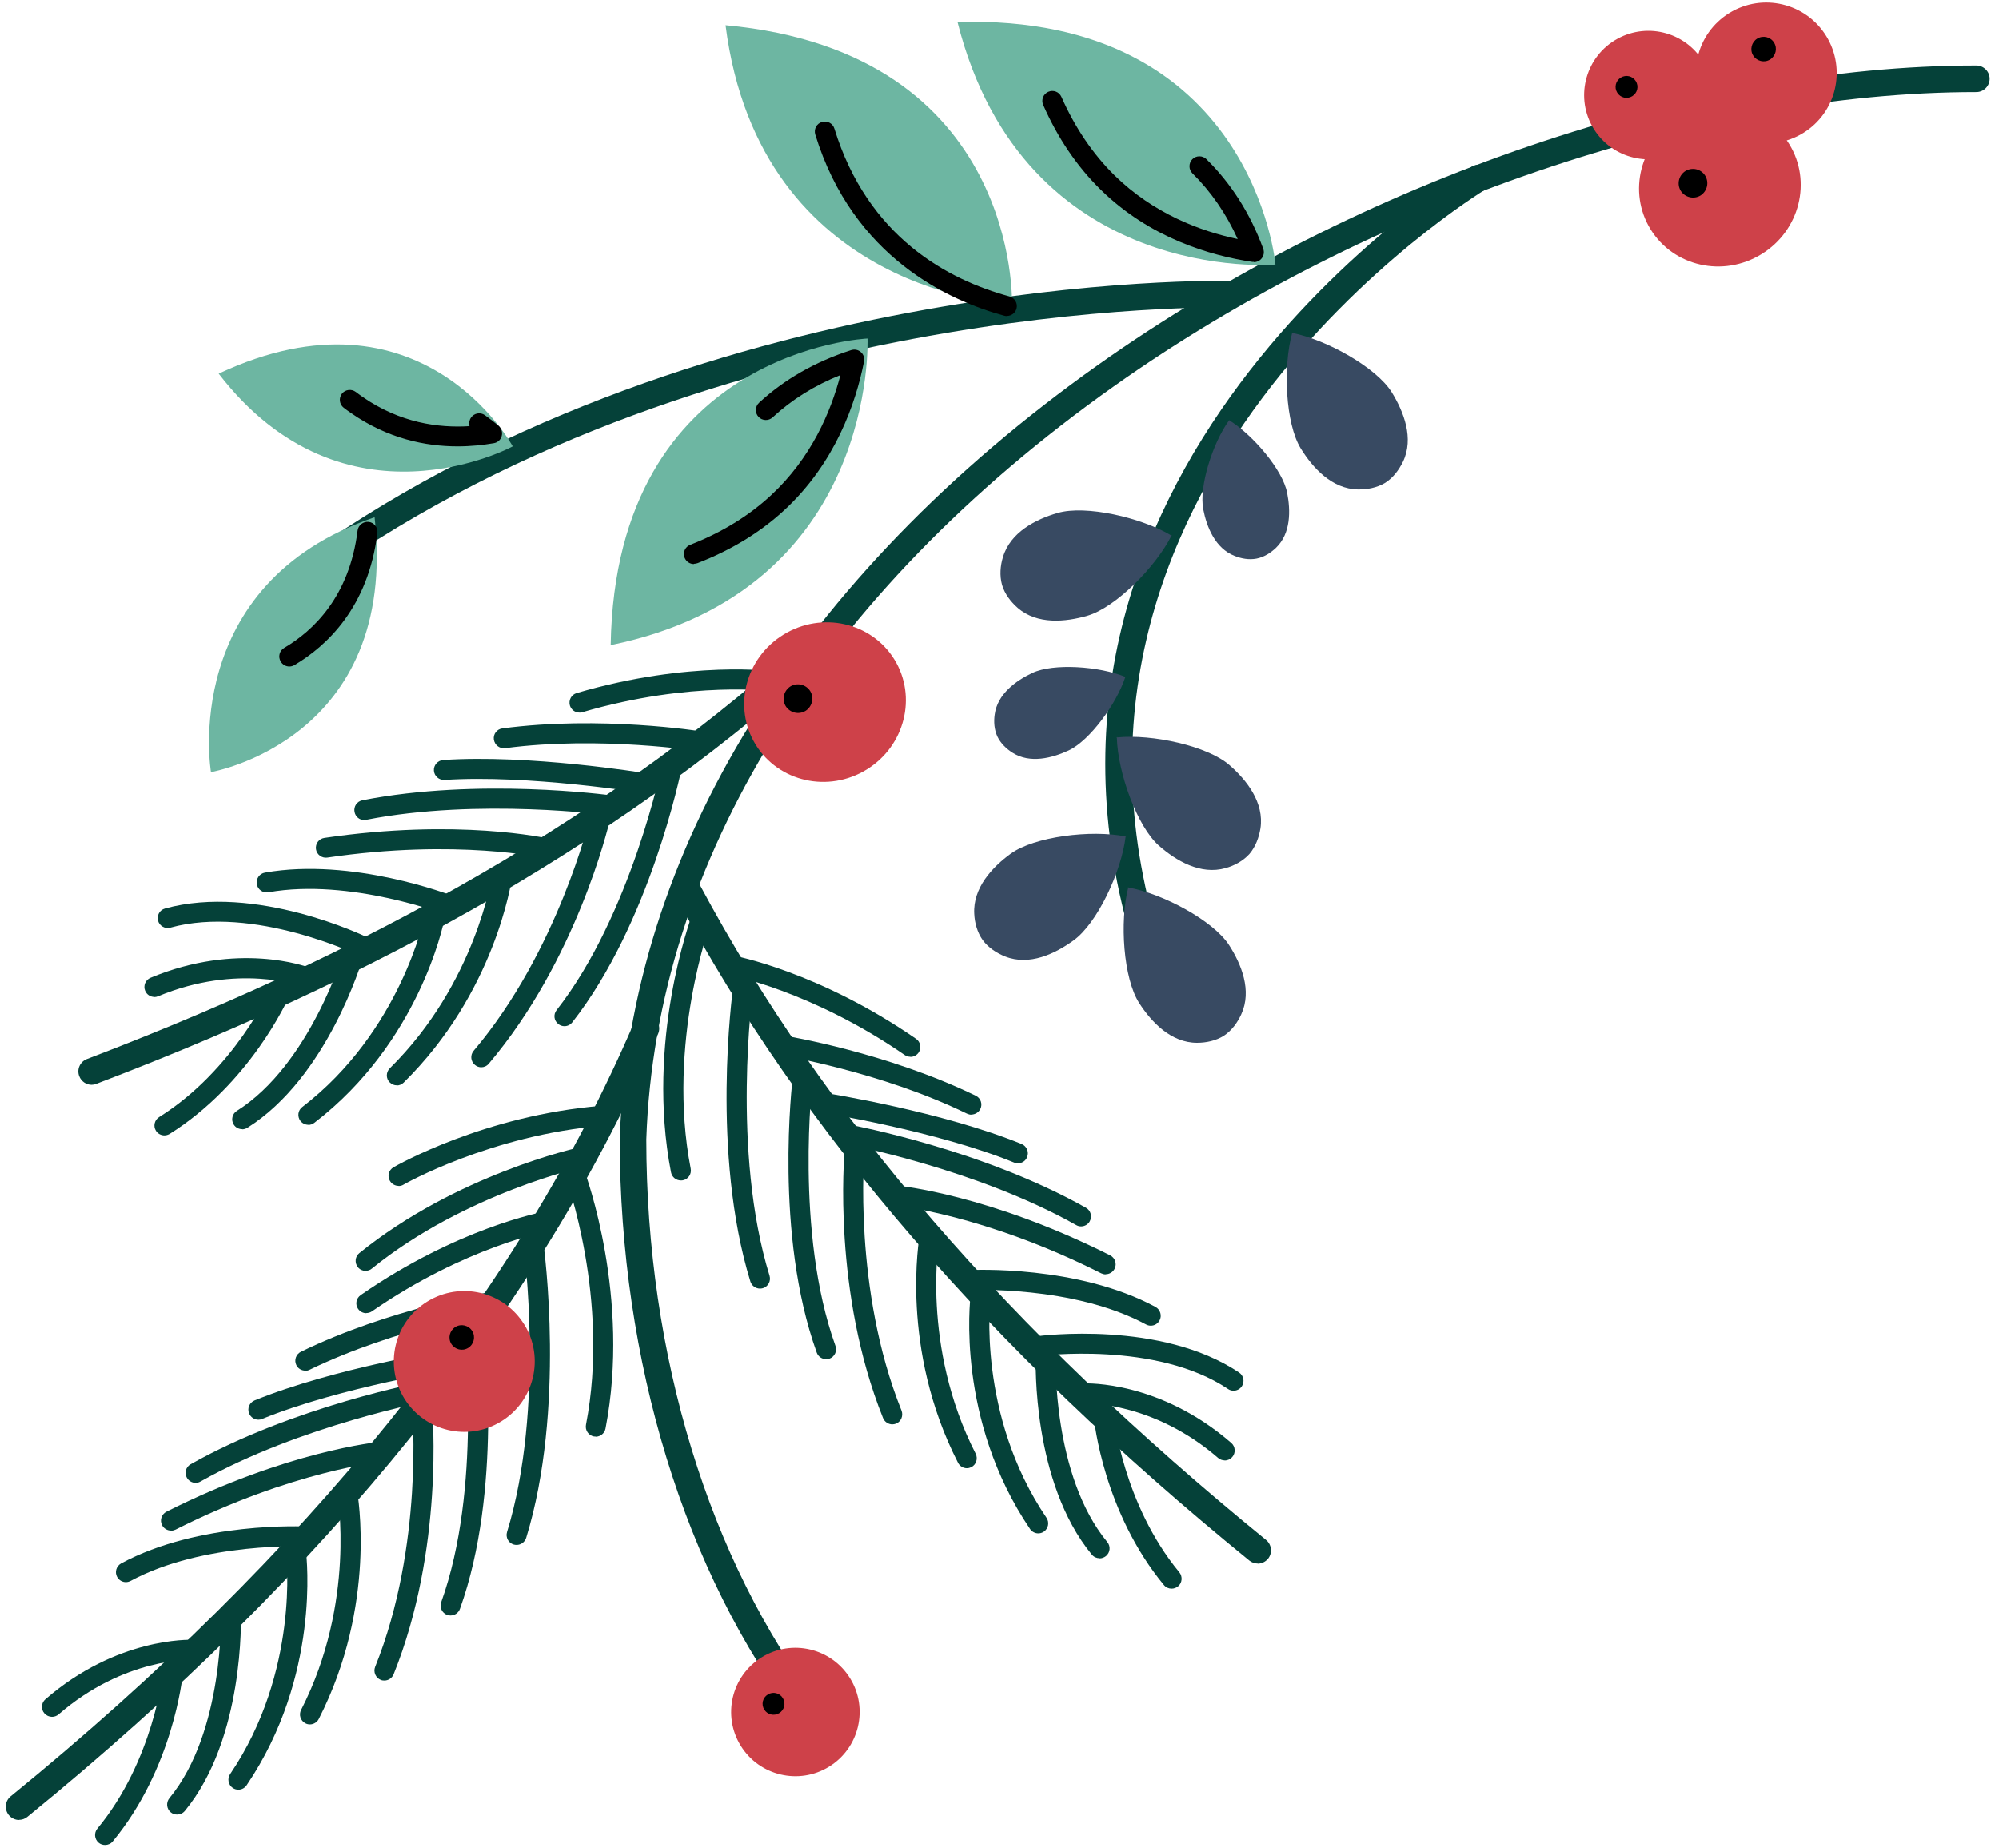 <?xml version="1.0" encoding="UTF-8"?> <svg xmlns="http://www.w3.org/2000/svg" width="185" height="171" viewBox="0 0 185 171" fill="none"> <path d="M74.859 159.79C75.118 159.79 75.376 159.704 75.609 159.532C76.151 159.114 76.249 158.351 75.843 157.81C65.657 144.477 59.814 125.388 59.814 105.438C60.688 79.658 76.052 54.899 103.091 35.749C126.809 18.948 157.391 8.517 182.905 8.517C183.581 8.517 184.135 7.964 184.135 7.287C184.135 6.611 183.581 6.058 182.905 6.058C156.899 6.058 125.776 16.66 101.664 33.744C73.986 53.349 58.252 78.797 57.354 105.401C57.354 125.929 63.382 145.56 73.887 159.31C74.133 159.63 74.49 159.79 74.871 159.79H74.859Z" fill="#054139"></path> <path d="M1.75 168.412C2.021 168.412 2.304 168.326 2.525 168.142C30.303 145.523 49.948 121.133 60.909 95.66C61.18 95.033 60.885 94.307 60.27 94.049C59.642 93.778 58.916 94.073 58.658 94.688C47.857 119.792 28.457 143.862 0.988 166.235C0.459 166.666 0.385 167.44 0.815 167.969C1.061 168.265 1.418 168.424 1.775 168.424L1.75 168.412Z" fill="#054139"></path> <path d="M55.127 132.952C55.558 132.952 55.951 132.645 56.037 132.202C58.387 120.075 54.241 108.771 54.069 108.304C53.897 107.824 53.356 107.591 52.888 107.763C52.408 107.947 52.175 108.476 52.347 108.944C52.384 109.054 56.48 120.247 54.229 131.845C54.131 132.35 54.463 132.829 54.955 132.928C55.016 132.928 55.078 132.94 55.127 132.94V132.952Z" fill="#054139"></path> <path d="M47.808 142.964C48.202 142.964 48.571 142.706 48.694 142.312C52.359 130.382 50.367 115.61 50.281 114.983C50.207 114.478 49.739 114.122 49.235 114.196C48.73 114.269 48.374 114.737 48.447 115.241C48.472 115.389 50.465 130.247 46.922 141.771C46.775 142.263 47.045 142.78 47.537 142.927C47.623 142.952 47.722 142.964 47.808 142.964V142.964Z" fill="#054139"></path> <path d="M41.694 149.495C42.075 149.495 42.432 149.262 42.567 148.88C46.504 137.921 44.843 123.851 44.769 123.26C44.708 122.756 44.24 122.399 43.736 122.461C43.231 122.522 42.874 122.977 42.936 123.494C42.948 123.629 44.621 137.725 40.832 148.265C40.66 148.745 40.906 149.274 41.386 149.446C41.484 149.483 41.595 149.495 41.694 149.495V149.495Z" fill="#054139"></path> <path d="M35.568 155.522C35.937 155.522 36.281 155.301 36.429 154.944C41.103 143.321 40.033 130.702 39.984 130.173C39.935 129.669 39.492 129.3 38.987 129.336C38.483 129.386 38.102 129.828 38.151 130.333C38.151 130.456 39.233 143.05 34.719 154.255C34.534 154.723 34.756 155.264 35.236 155.461C35.346 155.51 35.469 155.522 35.58 155.522H35.568Z" fill="#054139"></path> <path d="M28.679 159.581C29.011 159.581 29.343 159.397 29.503 159.077C34.903 148.524 33.12 138.315 33.033 137.885C32.947 137.38 32.468 137.061 31.963 137.147C31.459 137.233 31.127 137.712 31.225 138.217C31.237 138.315 32.972 148.265 27.867 158.24C27.633 158.696 27.817 159.249 28.273 159.483C28.408 159.557 28.556 159.581 28.691 159.581H28.679Z" fill="#054139"></path> <path d="M22.06 165.62C22.355 165.62 22.651 165.473 22.823 165.214C29.675 155.116 28.371 144.059 28.322 143.592C28.26 143.087 27.805 142.731 27.288 142.792C26.784 142.854 26.427 143.321 26.489 143.825C26.501 143.936 27.744 154.686 21.297 164.181C21.015 164.599 21.125 165.177 21.544 165.46C21.703 165.571 21.888 165.62 22.06 165.62V165.62Z" fill="#054139"></path> <path d="M16.389 167.92C16.66 167.92 16.918 167.81 17.103 167.588C22.638 160.873 22.306 149.717 22.294 149.249C22.282 148.745 21.839 148.327 21.334 148.364C20.83 148.376 20.424 148.807 20.449 149.311C20.449 149.422 20.756 160.245 15.676 166.407C15.356 166.801 15.405 167.379 15.799 167.711C15.971 167.859 16.18 167.92 16.389 167.92V167.92Z" fill="#054139"></path> <path d="M9.722 170.737C9.992 170.737 10.251 170.626 10.435 170.405C16.008 163.665 16.881 155.264 16.918 154.907C16.967 154.403 16.598 153.948 16.094 153.899C15.589 153.849 15.134 154.218 15.085 154.723C15.085 154.809 14.212 162.939 9.008 169.224C8.688 169.618 8.737 170.196 9.131 170.528C9.303 170.675 9.512 170.737 9.722 170.737V170.737Z" fill="#054139"></path> <path d="M4.813 158.88C5.022 158.88 5.244 158.806 5.416 158.659C11.493 153.382 17.693 153.604 17.755 153.591C18.284 153.64 18.689 153.222 18.714 152.706C18.739 152.201 18.345 151.771 17.828 151.746C17.545 151.746 10.816 151.513 4.198 157.257C3.817 157.589 3.767 158.179 4.112 158.56C4.296 158.769 4.555 158.88 4.813 158.88Z" fill="#054139"></path> <path d="M36.884 109.755C37.044 109.755 37.204 109.719 37.339 109.632C37.413 109.583 45.421 105.032 55.816 104.171C56.32 104.134 56.702 103.679 56.665 103.175C56.628 102.671 56.173 102.29 55.668 102.326C44.843 103.212 36.761 107.824 36.416 108.021C35.973 108.279 35.826 108.845 36.084 109.276C36.256 109.571 36.564 109.743 36.884 109.743V109.755Z" fill="#054139"></path> <path d="M33.846 117.603C34.055 117.603 34.252 117.541 34.424 117.393C43.072 110.395 54.069 107.96 54.18 107.935C54.672 107.824 54.992 107.332 54.881 106.84C54.771 106.348 54.279 106.016 53.787 106.139C53.319 106.238 42.248 108.698 33.255 115.967C32.861 116.287 32.8 116.865 33.12 117.27C33.304 117.492 33.575 117.615 33.833 117.615L33.846 117.603Z" fill="#054139"></path> <path d="M33.895 121.514C34.079 121.514 34.264 121.465 34.424 121.354C43.096 115.364 50.65 113.95 50.723 113.937C51.228 113.851 51.56 113.371 51.462 112.867C51.375 112.363 50.896 112.031 50.391 112.129C50.072 112.191 42.371 113.63 33.378 119.853C32.96 120.149 32.849 120.714 33.144 121.133C33.329 121.391 33.612 121.526 33.907 121.526L33.895 121.514Z" fill="#054139"></path> <path d="M28.26 126.852C28.395 126.852 28.531 126.827 28.666 126.754C36.662 122.879 45.852 121.354 45.938 121.342C46.442 121.256 46.786 120.788 46.7 120.284C46.614 119.78 46.147 119.435 45.642 119.521C45.261 119.583 36.096 121.083 27.854 125.093C27.399 125.314 27.202 125.868 27.424 126.323C27.584 126.655 27.916 126.84 28.26 126.84V126.852Z" fill="#054139"></path> <path d="M23.93 131.378C24.041 131.378 24.164 131.353 24.274 131.304C31.41 128.389 42.063 126.68 42.161 126.667C42.666 126.581 43.01 126.114 42.924 125.61C42.85 125.105 42.37 124.761 41.866 124.847C41.423 124.921 30.893 126.606 23.561 129.595C23.093 129.791 22.86 130.32 23.057 130.8C23.204 131.157 23.549 131.378 23.905 131.378H23.93Z" fill="#054139"></path> <path d="M18.099 137.22C18.247 137.22 18.407 137.184 18.554 137.097C27.78 131.895 39.762 129.632 39.873 129.607C40.377 129.509 40.709 129.029 40.611 128.537C40.513 128.033 40.045 127.7 39.541 127.799C39.036 127.897 27.153 130.136 17.644 135.498C17.201 135.744 17.041 136.31 17.299 136.753C17.472 137.048 17.779 137.22 18.099 137.22V137.22Z" fill="#054139"></path> <path d="M15.823 141.648C15.959 141.648 16.106 141.611 16.242 141.55C27.079 136.089 35.322 135.277 35.395 135.265C35.9 135.216 36.281 134.773 36.232 134.256C36.183 133.752 35.74 133.371 35.223 133.42C34.879 133.457 26.55 134.281 15.405 139.889C14.95 140.123 14.765 140.677 14.999 141.132C15.159 141.451 15.491 141.636 15.823 141.636V141.648Z" fill="#054139"></path> <path d="M11.641 146.408C11.789 146.408 11.936 146.371 12.084 146.297C18.825 142.657 28.322 143.1 28.421 143.112C28.937 143.112 29.368 142.743 29.392 142.239C29.417 141.734 29.023 141.292 28.519 141.267C28.113 141.242 18.419 140.787 11.21 144.674C10.768 144.92 10.595 145.473 10.841 145.928C11.014 146.236 11.321 146.408 11.653 146.408H11.641Z" fill="#054139"></path> <path d="M116.389 144.698C116.746 144.698 117.103 144.539 117.349 144.243C117.78 143.715 117.693 142.94 117.177 142.509C93.373 123.125 76.237 103.298 64.772 81.897C64.452 81.294 63.701 81.073 63.111 81.392C62.508 81.712 62.287 82.463 62.606 83.053C74.219 104.749 91.565 124.822 115.627 144.416C115.861 144.6 116.131 144.686 116.402 144.686L116.389 144.698Z" fill="#054139"></path> <path d="M63.025 109.239C63.025 109.239 63.148 109.239 63.197 109.226C63.701 109.128 64.021 108.648 63.923 108.144C61.672 96.521 65.768 85.353 65.805 85.242C65.99 84.763 65.743 84.234 65.264 84.049C64.784 83.877 64.255 84.111 64.07 84.59C63.898 85.07 59.752 96.361 62.102 108.489C62.188 108.931 62.57 109.239 63.013 109.239H63.025Z" fill="#054139"></path> <path d="M70.332 119.251C70.418 119.251 70.517 119.238 70.603 119.214C71.095 119.066 71.365 118.55 71.218 118.058C67.663 106.521 69.668 91.675 69.692 91.527C69.766 91.023 69.409 90.556 68.905 90.482C68.401 90.408 67.933 90.765 67.859 91.269C67.773 91.896 65.781 106.668 69.446 118.599C69.57 118.992 69.939 119.251 70.332 119.251Z" fill="#054139"></path> <path d="M76.458 125.782C76.556 125.782 76.667 125.769 76.766 125.732C77.245 125.56 77.491 125.031 77.319 124.552C73.53 114.011 75.191 99.928 75.215 99.78C75.277 99.276 74.92 98.809 74.416 98.747C73.912 98.686 73.444 99.042 73.382 99.547C73.309 100.137 71.636 114.208 75.585 125.167C75.72 125.548 76.077 125.782 76.458 125.782V125.782Z" fill="#054139"></path> <path d="M82.572 131.809C82.683 131.809 82.806 131.784 82.916 131.747C83.384 131.563 83.618 131.021 83.433 130.542C78.918 119.324 79.989 106.742 80.001 106.619C80.05 106.115 79.669 105.66 79.164 105.623C78.66 105.573 78.205 105.955 78.168 106.459C78.119 106.988 77.049 119.607 81.723 131.23C81.871 131.587 82.215 131.809 82.584 131.809H82.572Z" fill="#054139"></path> <path d="M89.473 135.867C89.621 135.867 89.756 135.83 89.891 135.769C90.347 135.535 90.519 134.982 90.297 134.527C85.192 124.552 86.914 114.601 86.939 114.503C87.025 113.999 86.693 113.519 86.201 113.433C85.697 113.335 85.217 113.667 85.131 114.171C85.057 114.601 83.261 124.81 88.661 135.363C88.821 135.683 89.153 135.867 89.485 135.867H89.473Z" fill="#054139"></path> <path d="M96.091 141.894C96.264 141.894 96.448 141.845 96.608 141.734C97.026 141.451 97.137 140.873 96.854 140.455C90.396 130.935 91.651 120.21 91.663 120.099C91.724 119.595 91.368 119.128 90.863 119.066C90.359 119.005 89.891 119.361 89.83 119.866C89.769 120.333 88.477 131.39 95.329 141.488C95.501 141.747 95.796 141.894 96.091 141.894V141.894Z" fill="#054139"></path> <path d="M101.763 144.207C101.972 144.207 102.181 144.133 102.353 143.997C102.747 143.678 102.808 143.087 102.476 142.694C97.383 136.519 97.703 125.708 97.703 125.597C97.716 125.093 97.322 124.662 96.817 124.638C96.301 124.601 95.882 125.019 95.858 125.523C95.846 125.991 95.513 137.147 101.049 143.862C101.234 144.084 101.492 144.194 101.763 144.194V144.207Z" fill="#054139"></path> <path d="M108.43 147.011C108.639 147.011 108.848 146.937 109.021 146.802C109.414 146.482 109.463 145.892 109.144 145.498C103.928 139.188 103.079 131.071 103.067 130.997C103.017 130.492 102.574 130.111 102.058 130.173C101.553 130.222 101.184 130.677 101.234 131.181C101.27 131.538 102.144 139.939 107.717 146.679C107.901 146.9 108.159 147.011 108.43 147.011V147.011Z" fill="#054139"></path> <path d="M113.339 135.154C113.597 135.154 113.855 135.043 114.04 134.834C114.372 134.453 114.335 133.863 113.954 133.531C107.323 127.774 100.606 128.02 100.324 128.02C99.819 128.045 99.425 128.475 99.438 128.98C99.462 129.484 99.856 129.878 100.397 129.865C100.459 129.865 106.696 129.681 112.736 134.92C112.908 135.068 113.13 135.142 113.339 135.142V135.154Z" fill="#054139"></path> <path d="M84.245 97.8C84.54 97.8 84.823 97.665 85.008 97.407C85.303 96.988 85.192 96.41 84.774 96.127C75.781 89.916 68.081 88.465 67.761 88.403C67.256 88.317 66.777 88.649 66.691 89.141C66.604 89.645 66.936 90.125 67.429 90.211C67.502 90.224 75.08 91.663 83.728 97.628C83.888 97.739 84.073 97.788 84.257 97.788L84.245 97.8Z" fill="#054139"></path> <path d="M89.891 103.138C90.236 103.138 90.568 102.941 90.728 102.622C90.95 102.166 90.765 101.613 90.297 101.392C82.055 97.394 72.891 95.881 72.509 95.82C72.005 95.734 71.537 96.078 71.451 96.582C71.365 97.087 71.71 97.554 72.214 97.64C72.3 97.653 81.502 99.165 89.486 103.052C89.621 103.114 89.756 103.15 89.891 103.15V103.138Z" fill="#054139"></path> <path d="M94.209 107.652C94.578 107.652 94.923 107.431 95.058 107.074C95.255 106.607 95.021 106.066 94.554 105.869C87.222 102.88 76.704 101.183 76.249 101.121C75.744 101.047 75.277 101.379 75.191 101.884C75.117 102.388 75.449 102.855 75.954 102.941C76.064 102.954 86.718 104.663 93.84 107.578C93.951 107.628 94.074 107.652 94.185 107.652H94.209Z" fill="#054139"></path> <path d="M100.053 113.494C100.373 113.494 100.693 113.322 100.852 113.027C101.098 112.584 100.951 112.018 100.508 111.772C90.999 106.41 79.115 104.171 78.611 104.073C78.107 103.975 77.627 104.307 77.541 104.811C77.442 105.315 77.775 105.795 78.279 105.881C78.402 105.906 90.371 108.169 99.598 113.371C99.745 113.458 99.893 113.494 100.053 113.494V113.494Z" fill="#054139"></path> <path d="M102.329 117.922C102.661 117.922 102.993 117.738 103.153 117.418C103.387 116.963 103.202 116.409 102.747 116.176C91.602 110.567 83.273 109.731 82.929 109.706C82.425 109.645 81.969 110.026 81.92 110.542C81.871 111.047 82.24 111.502 82.757 111.551C82.843 111.551 91.11 112.387 101.91 117.836C102.046 117.898 102.181 117.935 102.329 117.935V117.922Z" fill="#054139"></path> <path d="M106.499 122.682C106.831 122.682 107.138 122.51 107.31 122.203C107.556 121.76 107.384 121.194 106.941 120.948C99.733 117.061 90.039 117.516 89.633 117.541C89.129 117.566 88.735 117.996 88.76 118.513C88.784 119.017 89.227 119.386 89.731 119.386C89.83 119.386 99.327 118.931 106.068 122.572C106.203 122.645 106.351 122.682 106.511 122.682H106.499Z" fill="#054139"></path> <path d="M114.163 128.697C114.458 128.697 114.753 128.549 114.925 128.291C115.208 127.873 115.098 127.295 114.667 127.012C107.446 122.178 96.374 123.605 95.907 123.666C95.403 123.74 95.046 124.195 95.12 124.699C95.194 125.204 95.649 125.56 96.153 125.487C96.264 125.474 107.003 124.084 113.646 128.537C113.806 128.648 113.978 128.697 114.163 128.697V128.697Z" fill="#054139"></path> <path d="M8.467 100.383C8.614 100.383 8.762 100.358 8.91 100.297C37.917 89.264 60.687 75.661 78.537 58.712C79.029 58.245 79.054 57.47 78.586 56.978C78.119 56.486 77.344 56.461 76.852 56.929C59.248 73.644 36.736 87.075 8.049 97.997C7.409 98.243 7.089 98.944 7.335 99.584C7.52 100.076 7.987 100.383 8.479 100.383H8.467Z" fill="#054139"></path> <path d="M52.236 94.959C52.507 94.959 52.777 94.836 52.962 94.602C60.146 85.439 62.988 71.565 63.111 70.975C63.209 70.47 62.889 69.991 62.385 69.892C61.88 69.794 61.401 70.114 61.302 70.618C61.278 70.753 58.424 84.652 51.51 93.471C51.19 93.876 51.264 94.455 51.67 94.762C51.842 94.897 52.039 94.959 52.236 94.959Z" fill="#054139"></path> <path d="M44.535 98.76C44.794 98.76 45.052 98.649 45.236 98.427C53.331 88.871 56.283 76.546 56.406 76.03C56.517 75.538 56.209 75.034 55.717 74.923C55.225 74.8 54.721 75.12 54.61 75.612C54.586 75.735 51.633 88.022 43.834 97.234C43.502 97.628 43.551 98.206 43.945 98.538C44.117 98.686 44.326 98.76 44.535 98.76V98.76Z" fill="#054139"></path> <path d="M36.711 100.445C36.945 100.445 37.179 100.358 37.363 100.174C45.815 91.847 47.328 81.602 47.389 81.159C47.463 80.654 47.106 80.187 46.602 80.113C46.098 80.052 45.63 80.396 45.556 80.9C45.544 80.999 44.056 90.986 36.072 98.858C35.715 99.215 35.703 99.805 36.072 100.162C36.256 100.346 36.49 100.432 36.724 100.432L36.711 100.445Z" fill="#054139"></path> <path d="M28.531 104.097C28.727 104.097 28.924 104.036 29.096 103.901C38.778 96.472 41.029 85.562 41.115 85.107C41.214 84.603 40.894 84.123 40.389 84.025C39.885 83.926 39.405 84.246 39.307 84.75C39.282 84.861 37.08 95.451 27.977 102.437C27.571 102.744 27.497 103.323 27.805 103.728C27.989 103.962 28.26 104.085 28.543 104.085L28.531 104.097Z" fill="#054139"></path> <path d="M22.417 104.503C22.589 104.503 22.749 104.454 22.909 104.356C30.265 99.719 33.476 89.03 33.599 88.575C33.747 88.083 33.464 87.579 32.972 87.431C32.48 87.284 31.975 87.567 31.828 88.059C31.803 88.157 28.678 98.538 21.925 102.794C21.494 103.064 21.359 103.63 21.63 104.061C21.802 104.343 22.109 104.491 22.417 104.491V104.503Z" fill="#054139"></path> <path d="M15.208 105.069C15.38 105.069 15.54 105.02 15.7 104.934C23.106 100.285 26.587 92.585 26.735 92.265C26.944 91.798 26.735 91.257 26.267 91.048C25.8 90.839 25.259 91.048 25.049 91.515C25.012 91.589 21.642 99.042 14.728 103.372C14.298 103.642 14.162 104.208 14.433 104.639C14.605 104.922 14.913 105.069 15.22 105.069H15.208Z" fill="#054139"></path> <path d="M14.273 92.265C14.396 92.265 14.506 92.241 14.63 92.192C22.011 89.117 27.878 91.244 27.94 91.269C28.42 91.454 28.949 91.207 29.133 90.728C29.318 90.248 29.072 89.719 28.604 89.535C28.346 89.436 22.023 87.112 13.928 90.482C13.461 90.679 13.239 91.22 13.436 91.687C13.584 92.044 13.928 92.253 14.285 92.253L14.273 92.265Z" fill="#054139"></path> <path d="M53.638 65.944C53.724 65.944 53.81 65.944 53.897 65.907C64.008 62.943 71.623 63.976 71.697 63.989C72.201 64.062 72.669 63.706 72.743 63.201C72.817 62.697 72.46 62.23 71.955 62.156C71.635 62.107 63.861 61.061 53.367 64.136C52.875 64.284 52.605 64.788 52.74 65.28C52.863 65.686 53.22 65.944 53.626 65.944H53.638Z" fill="#054139"></path> <path d="M64.981 69.548C65.423 69.548 65.817 69.228 65.891 68.773C65.977 68.269 65.632 67.802 65.128 67.715C64.747 67.654 55.57 66.203 46.491 67.408C45.987 67.469 45.63 67.937 45.704 68.441C45.778 68.945 46.233 69.302 46.737 69.24C55.557 68.072 64.747 69.523 64.833 69.536C64.882 69.536 64.931 69.536 64.981 69.536V69.548Z" fill="#054139"></path> <path d="M59.728 73.41C60.171 73.41 60.564 73.09 60.638 72.635C60.724 72.131 60.38 71.663 59.875 71.577C59.433 71.504 48.915 69.794 41.017 70.335C40.513 70.372 40.119 70.815 40.156 71.319C40.193 71.823 40.623 72.205 41.14 72.18C48.828 71.663 59.469 73.385 59.58 73.398C59.629 73.398 59.679 73.398 59.728 73.398V73.41Z" fill="#054139"></path> <path d="M33.697 75.882C33.697 75.882 33.82 75.882 33.882 75.87C44.277 73.828 56.357 75.439 56.48 75.464C56.984 75.525 57.452 75.181 57.526 74.677C57.599 74.172 57.243 73.705 56.738 73.631C56.234 73.558 44.24 71.959 33.537 74.062C33.033 74.16 32.713 74.64 32.812 75.144C32.898 75.587 33.279 75.894 33.709 75.894L33.697 75.882Z" fill="#054139"></path> <path d="M50.662 79.449C51.08 79.449 51.461 79.166 51.56 78.736C51.67 78.244 51.363 77.74 50.871 77.629C50.526 77.555 42.37 75.722 30.02 77.543C29.515 77.617 29.171 78.084 29.244 78.588C29.318 79.092 29.798 79.437 30.29 79.363C42.26 77.592 50.379 79.4 50.453 79.424C50.526 79.437 50.588 79.449 50.662 79.449V79.449Z" fill="#054139"></path> <path d="M41.693 84.738C42.062 84.738 42.407 84.516 42.554 84.147C42.739 83.668 42.505 83.139 42.026 82.954C41.644 82.807 32.59 79.326 24.52 80.753C24.016 80.839 23.684 81.319 23.77 81.823C23.856 82.327 24.336 82.659 24.84 82.573C32.406 81.233 41.263 84.639 41.349 84.676C41.46 84.713 41.57 84.738 41.681 84.738H41.693Z" fill="#054139"></path> <path d="M33.722 88.551C34.066 88.551 34.386 88.366 34.546 88.034C34.767 87.579 34.583 87.025 34.128 86.804C33.709 86.595 23.647 81.761 15.269 84.074C14.777 84.209 14.494 84.713 14.629 85.205C14.765 85.697 15.281 85.98 15.761 85.845C23.462 83.717 33.217 88.403 33.316 88.452C33.451 88.514 33.586 88.551 33.722 88.551V88.551Z" fill="#054139"></path> <path d="M169.016 3.339C170.898 6.402 169.951 10.412 166.876 12.306C163.812 14.187 159.802 13.24 157.908 10.165C156.025 7.103 156.973 3.093 160.048 1.199C163.111 -0.683 167.122 0.264 169.016 3.339Z" fill="#CE4149"></path> <path d="M164.181 3.942C164.513 4.471 164.341 5.172 163.812 5.504C163.283 5.836 162.582 5.664 162.25 5.135C161.918 4.606 162.09 3.905 162.619 3.573C163.16 3.241 163.861 3.413 164.181 3.942Z" fill="black"></path> <path d="M157.612 5.676C159.334 8.468 158.461 12.134 155.669 13.855C152.876 15.578 149.21 14.704 147.488 11.912C145.766 9.12 146.639 5.455 149.432 3.733C152.236 2.011 155.89 2.884 157.612 5.676Z" fill="#CE4149"></path> <path d="M151.388 7.509C151.683 7.989 151.535 8.604 151.055 8.899C150.576 9.194 149.961 9.046 149.665 8.567C149.37 8.087 149.518 7.472 149.998 7.177C150.477 6.882 151.092 7.029 151.388 7.509Z" fill="black"></path> <path d="M165.584 13.327C167.712 16.783 166.556 21.346 163.013 23.523C159.47 25.7 154.881 24.667 152.753 21.223C150.625 17.767 151.781 13.204 155.324 11.027C158.867 8.85 163.456 9.883 165.584 13.327Z" fill="#CE4149"></path> <path d="M157.809 16.254C158.19 16.881 157.993 17.693 157.378 18.086C156.751 18.468 155.939 18.271 155.545 17.656C155.164 17.029 155.361 16.217 155.976 15.823C156.603 15.442 157.415 15.627 157.809 16.254Z" fill="black"></path> <path d="M48.521 122.571C50.404 125.634 49.456 129.644 46.381 131.538C43.318 133.42 39.307 132.473 37.413 129.41C35.531 126.347 36.478 122.325 39.553 120.444C42.617 118.562 46.627 119.509 48.521 122.584V122.571Z" fill="#CE4149"></path> <path d="M43.699 123.174C44.031 123.703 43.859 124.404 43.33 124.736C42.789 125.068 42.1 124.896 41.767 124.367C41.435 123.826 41.608 123.137 42.137 122.805C42.666 122.473 43.379 122.645 43.699 123.174Z" fill="black"></path> <path d="M78.672 155.313C80.395 158.105 79.521 161.77 76.729 163.492C73.936 165.214 70.27 164.341 68.548 161.549C66.826 158.757 67.699 155.092 70.492 153.37C73.284 151.648 76.95 152.521 78.672 155.313Z" fill="#CE4149"></path> <path d="M72.448 157.146C72.743 157.625 72.596 158.24 72.116 158.536C71.636 158.831 71.021 158.683 70.726 158.204C70.431 157.724 70.578 157.109 71.058 156.814C71.538 156.519 72.153 156.666 72.448 157.146Z" fill="black"></path> <path d="M82.769 61.024C84.897 64.481 83.741 69.044 80.198 71.221C76.655 73.398 72.067 72.365 69.938 68.921C67.81 65.465 68.967 60.901 72.51 58.724C76.052 56.547 80.641 57.581 82.769 61.024Z" fill="#CE4149"></path> <path d="M74.982 63.952C75.363 64.579 75.166 65.391 74.552 65.784C73.924 66.166 73.112 65.969 72.719 65.354C72.337 64.727 72.534 63.915 73.149 63.521C73.776 63.14 74.588 63.337 74.982 63.952Z" fill="black"></path> <path d="M106.844 90.838C106.979 90.838 107.114 90.814 107.25 90.765C107.889 90.543 108.234 89.842 108.012 89.203C92.611 44.9 137.044 17.791 137.487 17.521C138.065 17.176 138.262 16.414 137.918 15.835C137.573 15.257 136.823 15.061 136.232 15.405C135.765 15.688 89.621 43.792 105.687 90.014C105.859 90.519 106.339 90.838 106.844 90.838V90.838Z" fill="#054139"></path> <path d="M27.288 54.899C27.547 54.899 27.805 54.825 28.014 54.653C64.686 27.483 113.339 28.455 113.819 28.455C114.483 28.48 115.061 27.938 115.086 27.262C115.098 26.585 114.569 26.02 113.892 25.995C113.4 25.97 63.898 25.011 26.55 52.673C26.009 53.079 25.886 53.841 26.292 54.395C26.538 54.715 26.907 54.887 27.276 54.887L27.288 54.899Z" fill="#054139"></path> <path d="M34.669 47.864C36.945 68.49 19.526 71.454 19.526 71.454C19.526 71.454 16.561 54.038 34.669 47.864Z" fill="#6DB6A2"></path> <path d="M34.005 49.205C33.218 55.6 29.749 58.995 26.772 60.754L34.005 49.205Z" fill="#6DB6A2"></path> <path d="M26.772 61.676C26.931 61.676 27.091 61.639 27.239 61.553C30.278 59.758 34.079 56.178 34.928 49.327C34.989 48.823 34.632 48.356 34.128 48.294C33.636 48.233 33.156 48.589 33.095 49.094C32.344 55.207 28.986 58.38 26.304 59.954C25.861 60.213 25.714 60.778 25.984 61.221C26.157 61.516 26.464 61.676 26.784 61.676H26.772Z" fill="black"></path> <path d="M67.146 2.331C94.419 4.84 93.656 28.148 93.656 28.148C93.656 28.148 70.344 27.385 67.146 2.331Z" fill="#6DB6A2"></path> <path d="M93.189 28.32C87.899 26.893 79.657 22.945 76.348 12.158L93.189 28.32Z" fill="#6DB6A2"></path> <path d="M93.188 29.242C93.594 29.242 93.963 28.971 94.074 28.566C94.209 28.074 93.914 27.569 93.422 27.434C87.739 25.897 80.308 21.948 77.221 11.9C77.073 11.408 76.556 11.137 76.064 11.285C75.572 11.432 75.302 11.949 75.449 12.441C78.955 23.867 87.911 27.852 92.93 29.218C93.016 29.242 93.09 29.254 93.176 29.254L93.188 29.242Z" fill="black"></path> <path d="M56.517 59.696C56.972 32.305 80.284 31.333 80.284 31.333C80.284 31.333 81.268 54.641 56.517 59.696Z" fill="#6DB6A2"></path> <path d="M70.873 37.938C73.567 35.441 76.606 34.051 79.054 33.264C78.316 37.028 76.483 42.329 71.993 46.498C69.84 48.491 67.244 50.09 64.23 51.246L70.885 37.938H70.873Z" fill="#6DB6A2"></path> <path d="M64.23 52.169C64.341 52.169 64.452 52.144 64.562 52.107C67.675 50.902 70.394 49.241 72.62 47.175C77.307 42.821 79.201 37.311 79.964 33.449C80.026 33.129 79.915 32.797 79.669 32.588C79.423 32.366 79.091 32.305 78.771 32.403C75.474 33.461 72.608 35.097 70.246 37.274C69.877 37.618 69.852 38.209 70.197 38.578C70.541 38.947 71.132 38.971 71.501 38.627C73.284 36.979 75.388 35.663 77.775 34.715C76.889 38.123 75.068 42.391 71.353 45.834C69.299 47.741 66.789 49.278 63.886 50.41C63.406 50.594 63.172 51.123 63.357 51.603C63.505 51.972 63.849 52.193 64.218 52.193L64.23 52.169Z" fill="black"></path> <path d="M20.239 34.58C39.036 25.774 47.451 41.308 47.451 41.308C47.451 41.308 31.914 49.733 20.239 34.58Z" fill="#6DB6A2"></path> <path d="M44.338 39.168C44.769 39.475 45.175 39.783 45.544 40.103C42.173 40.705 37.511 40.607 33.008 37.458C32.799 37.311 32.578 37.151 32.369 36.991L44.338 39.168V39.168Z" fill="#6DB6A2"></path> <path d="M42.346 41.308C43.576 41.308 44.708 41.185 45.704 41.013C46.061 40.951 46.344 40.693 46.43 40.349C46.528 40.004 46.405 39.635 46.135 39.401C45.741 39.069 45.323 38.737 44.867 38.417C44.449 38.122 43.871 38.233 43.588 38.651C43.428 38.885 43.379 39.18 43.453 39.438C40.611 39.623 37.019 39.143 33.538 36.72C33.341 36.585 33.132 36.425 32.935 36.277C32.529 35.97 31.951 36.044 31.643 36.437C31.335 36.843 31.409 37.421 31.803 37.729C32.024 37.901 32.246 38.061 32.48 38.221C35.9 40.607 39.405 41.308 42.346 41.308V41.308Z" fill="black"></path> <path d="M88.612 2.035C115.996 1.236 118.038 24.482 118.038 24.482C118.038 24.482 94.8 26.524 88.612 2.035Z" fill="#6DB6A2"></path> <path d="M111.001 15.38C113.609 17.951 115.147 20.927 116.045 23.338C112.244 22.772 106.88 21.186 102.501 16.893C100.409 14.827 98.7 12.305 97.396 9.354L111.001 15.38V15.38Z" fill="#6DB6A2"></path> <path d="M116.045 24.261C116.316 24.261 116.586 24.138 116.759 23.916C116.968 23.658 117.017 23.326 116.906 23.018C115.713 19.771 113.942 16.979 111.653 14.729C111.297 14.372 110.706 14.372 110.349 14.729C109.993 15.085 109.993 15.676 110.349 16.032C112.084 17.742 113.486 19.784 114.544 22.121C111.1 21.395 106.757 19.771 103.141 16.217C101.135 14.237 99.487 11.801 98.232 8.96C98.023 8.493 97.482 8.284 97.014 8.493C96.547 8.702 96.338 9.243 96.547 9.71C97.888 12.761 99.672 15.393 101.849 17.533C106.413 22.022 112.01 23.658 115.898 24.236C115.947 24.236 115.984 24.236 116.033 24.236L116.045 24.261Z" fill="black"></path> <path fill-rule="evenodd" clip-rule="evenodd" d="M119.588 30.817C119.711 30.743 119.527 30.817 119.588 30.817C122.774 31.431 127.4 34.027 128.814 36.327C129.909 38.11 130.881 40.57 129.835 42.735C129.466 43.485 128.925 44.223 128.175 44.691C127.412 45.145 126.514 45.305 125.677 45.293C123.266 45.256 121.495 43.301 120.388 41.517C118.961 39.217 118.715 33.928 119.588 30.804C119.588 30.743 119.465 30.878 119.588 30.804V30.817Z" fill="#384A62"></path> <path fill-rule="evenodd" clip-rule="evenodd" d="M104.408 82.13C107.606 82.684 112.281 85.193 113.745 87.456C114.877 89.215 115.885 91.663 114.877 93.852C114.532 94.615 114.003 95.353 113.265 95.844C112.515 96.312 111.617 96.496 110.78 96.496C108.369 96.496 106.561 94.578 105.429 92.819C103.965 90.543 103.608 85.267 104.42 82.118C104.445 82.057 104.297 82.192 104.42 82.118C104.543 82.044 104.359 82.106 104.42 82.118L104.408 82.13Z" fill="#384A62"></path> <path fill-rule="evenodd" clip-rule="evenodd" d="M108.418 49.561C108.455 49.696 108.443 49.499 108.418 49.561C106.966 52.464 103.239 56.227 100.631 56.978C98.626 57.556 95.993 57.826 94.173 56.24C93.545 55.686 92.979 54.961 92.733 54.112C92.5 53.263 92.573 52.341 92.819 51.554C93.508 49.241 95.87 48.048 97.875 47.47C100.471 46.708 105.638 47.888 108.418 49.561C108.467 49.586 108.381 49.426 108.418 49.561V49.561Z" fill="#384A62"></path> <path fill-rule="evenodd" clip-rule="evenodd" d="M103.374 68.244C103.473 68.146 103.313 68.244 103.374 68.244C106.61 67.912 111.789 69.031 113.806 70.827C115.381 72.205 117.017 74.283 116.648 76.669C116.512 77.493 116.205 78.354 115.627 79.031C115.036 79.683 114.224 80.113 113.425 80.335C111.1 80.999 108.836 79.646 107.262 78.268C105.232 76.485 103.448 71.504 103.362 68.256C103.362 68.195 103.264 68.367 103.362 68.256L103.374 68.244Z" fill="#384A62"></path> <path fill-rule="evenodd" clip-rule="evenodd" d="M113.745 38.885C113.855 38.86 113.695 38.86 113.745 38.885C115.959 40.25 118.702 43.473 119.12 45.601C119.44 47.236 119.477 49.352 118.087 50.693C117.607 51.148 116.992 51.554 116.291 51.689C115.59 51.824 114.876 51.689 114.261 51.443C112.465 50.742 111.678 48.774 111.358 47.138C110.94 45.023 112.231 40.988 113.757 38.885C113.781 38.848 113.646 38.91 113.757 38.885H113.745Z" fill="#384A62"></path> <path fill-rule="evenodd" clip-rule="evenodd" d="M104.174 77.42C104.26 77.53 104.174 77.358 104.174 77.42C103.793 80.642 101.554 85.451 99.352 87.026C97.654 88.256 95.28 89.4 93.029 88.514C92.254 88.206 91.479 87.714 90.95 87.001C90.433 86.275 90.2 85.39 90.163 84.566C90.027 82.155 91.848 80.236 93.533 79.006C95.723 77.42 100.976 76.768 104.162 77.407C104.224 77.407 104.076 77.297 104.162 77.407L104.174 77.42Z" fill="#384A62"></path> <path fill-rule="evenodd" clip-rule="evenodd" d="M104.15 62.636C104.199 62.734 104.162 62.586 104.15 62.636C103.35 65.108 100.865 68.539 98.897 69.45C97.384 70.151 95.329 70.692 93.705 69.659C93.14 69.302 92.611 68.798 92.303 68.158C92.008 67.519 91.959 66.781 92.057 66.116C92.315 64.21 94.038 62.98 95.551 62.267C97.507 61.356 101.738 61.652 104.15 62.636C104.199 62.648 104.1 62.537 104.15 62.636V62.636Z" fill="#384A62"></path> </svg> 